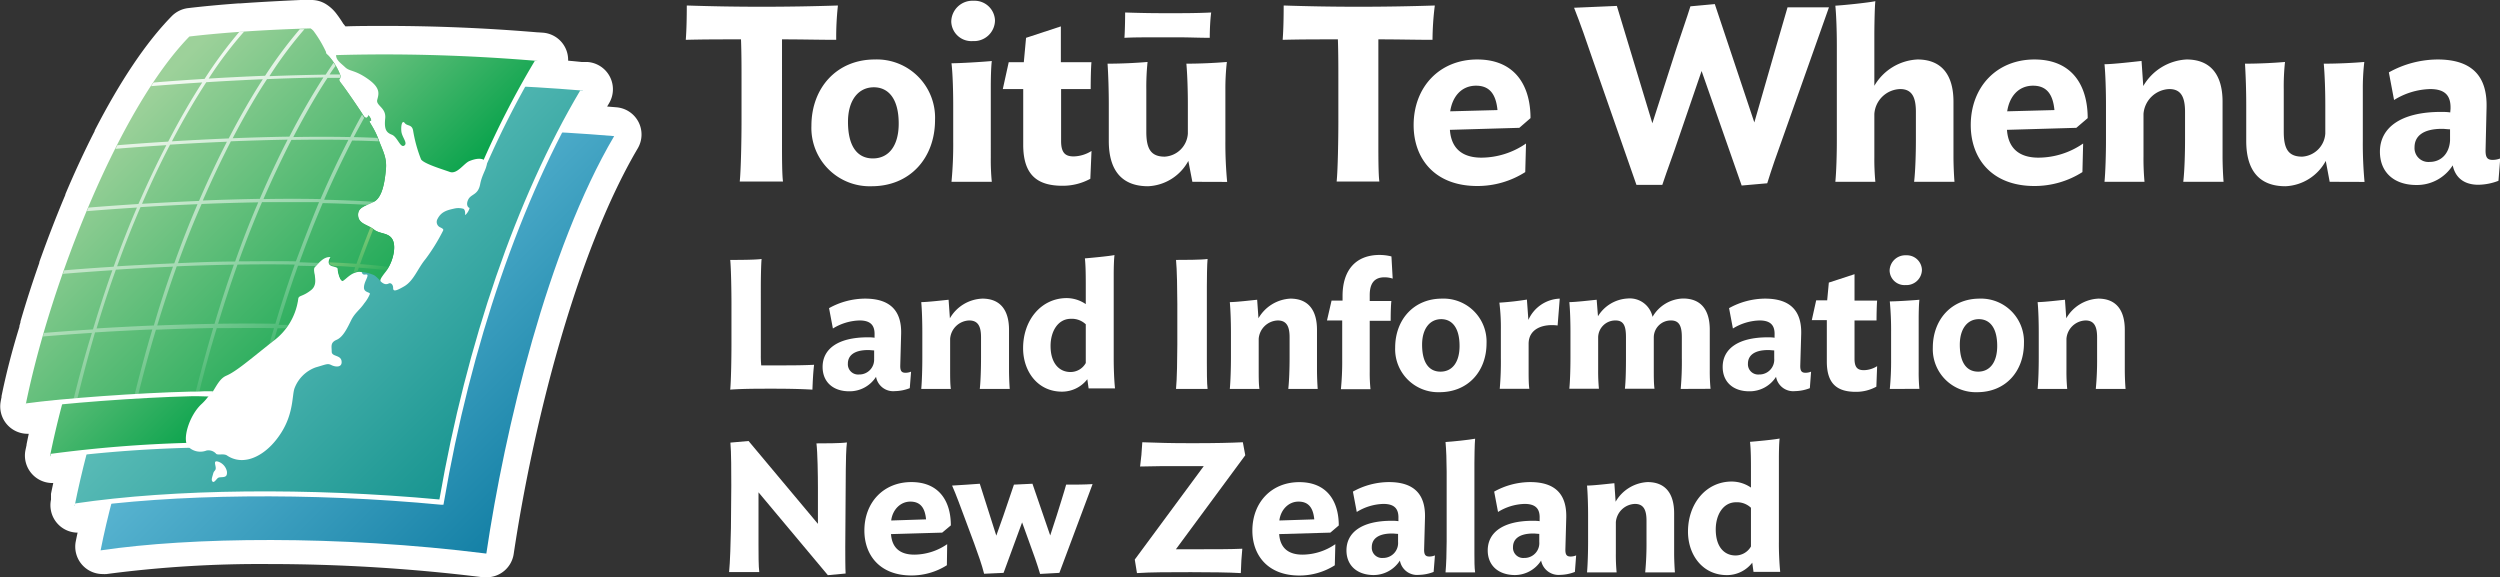 <svg xmlns="http://www.w3.org/2000/svg" xmlns:xlink="http://www.w3.org/1999/xlink" viewBox="0 0 422.44 97.55"><rect x="0" y="0" width="422.44" height="97.55" fill="#333333" stroke="none"/><defs><style>.cls-1{fill:#fff;}.cls-2{fill:url(#linear-gradient);}.cls-3{fill:url(#linear-gradient-2);}.cls-4{fill:url(#linear-gradient-3);}.cls-5{fill:url(#linear-gradient-4);}.cls-6{fill:url(#linear-gradient-5);}.cls-7{opacity:0.4;fill:url(#linear-gradient-6);}</style><linearGradient id="linear-gradient" x1="38.52" y1="36.12" x2="99.9" y2="97.51" gradientUnits="userSpaceOnUse"><stop offset="0" stop-color="#73c8e1"/><stop offset="1" stop-color="#007199"/></linearGradient><linearGradient id="linear-gradient-2" x1="33.8" y1="28.65" x2="94.53" y2="89.38" gradientUnits="userSpaceOnUse"><stop offset="0" stop-color="#75cbc7"/><stop offset="1" stop-color="#008782"/></linearGradient><linearGradient id="linear-gradient-3" x1="28.76" y1="22.84" x2="87.03" y2="81.1" gradientUnits="userSpaceOnUse"><stop offset="0" stop-color="#9dd19a"/><stop offset="0.5" stop-color="#06a24a"/></linearGradient><linearGradient id="linear-gradient-4" x1="16.41" y1="24.51" x2="60.41" y2="68.52" gradientUnits="userSpaceOnUse"><stop offset="0" stop-color="#9dd19a"/><stop offset="1" stop-color="#06a24a"/></linearGradient><linearGradient id="linear-gradient-5" x1="21.89" y1="15.43" x2="45.88" y2="59.6" gradientUnits="userSpaceOnUse"><stop offset="0" stop-color="#fff" stop-opacity="0.9"/><stop offset="1" stop-color="#fff" stop-opacity="0.1"/></linearGradient><linearGradient id="linear-gradient-6" x1="58.76" y1="40.49" x2="62.4" y2="47.21" gradientUnits="userSpaceOnUse"><stop offset="0" stop-color="#fff799" stop-opacity="0.9"/><stop offset="1" stop-color="#fff8a3" stop-opacity="0.1"/></linearGradient></defs><g id="Layer_2" data-name="Layer 2"><g id="Toitu_Logos" data-name="Toitu Logos"><g id="Badge_Toitu" data-name="Badge Toitu"><g id="_Group_" data-name="&lt;Group&gt;"><path class="cls-1" d="M141.3,6.73c-3,0-5.67-.08-9.16-.08,0,.92,0,2,0,2.68V24.67c0,1.59,0,4.87.17,6H125c.21-2,.3-7.4.3-10.13V13.2c0-1.64,0-4.33-.09-6.55-3.49,0-6.34,0-9.33.08.13-1.68.17-3.87.17-5.8,4,.13,7.9.21,12.65.21s8.86-.08,12.89-.21A48.58,48.58,0,0,0,141.3,6.73Z"/><path class="cls-1" d="M147.28,31.47a9.85,9.85,0,0,1-10.17-10.21c0-6.42,4.29-11.21,10.71-11.21A9.84,9.84,0,0,1,158,20.26C158,26.68,153.79,31.47,147.28,31.47Zm.38-16.72c-2.65,0-4.37,2.23-4.37,5.84,0,4.33,1.72,6.18,4.2,6.18,2.73,0,4.37-2.19,4.37-5.88C151.86,16.52,150,14.75,147.66,14.75Z"/><path class="cls-1" d="M164.39,6.94a3.4,3.4,0,0,1-3.65-3.28A3.58,3.58,0,0,1,164.52.13a3.45,3.45,0,0,1,3.61,3.32A3.54,3.54,0,0,1,164.39,6.94Zm-3.61,23.78a66.31,66.31,0,0,0,.29-6.89v-6c0-2.44-.08-5.34-.29-7.14,1.51,0,5.55-.25,6.81-.38-.13,1.09-.17,3-.17,4.49V26.64a38.11,38.11,0,0,0,.17,4.08Z"/><path class="cls-1" d="M184.24,30.21a9.72,9.72,0,0,1-4.71,1.18c-4.24,0-6.63-1.81-6.63-6.93V15.05h-3.45l1-4.54H173l.38-4.12,5.88-1.93v6.05h5.17c-.09.92-.13,3-.13,4.54h-5v8.78c0,2.1.8,2.6,2.14,2.6a5.89,5.89,0,0,0,3-.92Z"/><path class="cls-1" d="M201.48,30.72l-.68-3.53a8.14,8.14,0,0,1-6.8,4.28c-4.41,0-6.64-2.64-6.64-7.64V17.69c0-2.39-.08-5-.21-6.93,2.35,0,4.79-.12,6.76-.29a40.88,40.88,0,0,0-.21,4.66v7.14c0,2.86.76,4.2,3.11,4.2a4.16,4.16,0,0,0,3.91-3.9V17.69c0-2.39-.08-5-.25-6.93,2.35,0,4.87-.12,6.84-.29a40.19,40.19,0,0,0-.25,4.66v8.61a69.51,69.51,0,0,0,.3,7Zm2.94-24.33c-1.85,0-3.36-.08-5-.08H195c-2,0-3.44,0-5,.08.08-1,.12-3,.12-4.28,2.4.08,4.12.12,7.35.12,2.23,0,4.83,0,7.19-.12C204.5,3.33,204.42,5,204.42,6.39Z"/><path class="cls-1" d="M242.06,6.73c-3,0-5.67-.08-9.15-.08,0,.92,0,2,0,2.68V24.67c0,1.59,0,4.87.17,6h-7.22c.21-2,.29-7.4.29-10.13V13.2c0-1.64,0-4.33-.08-6.55-3.49,0-6.35,0-9.33.08.13-1.68.17-3.87.17-5.8,4,.13,7.9.21,12.64.21s8.87-.08,12.9-.21A48.46,48.46,0,0,0,242.06,6.73Z"/><path class="cls-1" d="M256.73,21.6,245,21.94c.21,3.06,2,4.7,5.34,4.7a13.37,13.37,0,0,0,7.52-2.39l-.13,4.83a15,15,0,0,1-8.11,2.35c-7.22,0-10.75-4.66-10.75-10.29,0-6.43,4.37-11.09,10.75-11.09s9,4.41,9,9.91Zm-3.69-3c-.26-2.65-1.31-4.12-3.62-4.12-2.48,0-4,1.85-4.37,4.33Z"/><path class="cls-1" d="M301.44,22.73c-1.3,3.58-2.06,5.8-2.82,8.24l-4.32.38L287.53,12l-4,11.68c-.79,2.39-1.72,4.79-2.64,7.56h-4.37L269.05,9.84c-.88-2.61-2.06-6-3.07-8.53L273.21,1l6,19.83L283.33,8c.55-1.68,1.81-5.29,2.31-6.93l4.12-.38,6.68,20,3.61-12.56,2-6.89h7Z"/><path class="cls-1" d="M323.44,30.72c.21-1.81.3-4.71.3-7.15V18.91c0-2.43-.63-3.86-2.65-3.86a4.51,4.51,0,0,0-4.37,4.2v7.27a40.51,40.51,0,0,0,.17,4.2h-6.76c.17-1.81.25-4.54.25-7v-16c0-2.43-.08-4.95-.25-6.76,1.47-.08,5.5-.5,6.76-.76-.13,1.1-.17,4.84-.17,5.59V14.5A8.92,8.92,0,0,1,324,10.05c4.16,0,6.09,2.69,6.09,7.14v9.2c0,1.47.08,3.23.17,4.33Z"/><path class="cls-1" d="M350.85,21.6l-11.72.34c.21,3.06,2,4.7,5.33,4.7A13.34,13.34,0,0,0,352,24.25l-.12,4.83a15.06,15.06,0,0,1-8.11,2.35c-7.23,0-10.76-4.66-10.76-10.29,0-6.43,4.37-11.09,10.76-11.09s9,4.41,9,9.91Zm-3.7-3c-.25-2.65-1.3-4.12-3.61-4.12-2.48,0-4,1.85-4.37,4.33Z"/><path class="cls-1" d="M368.92,30.72c.21-1.81.3-4.71.3-7.15V18.91c0-2.43-.63-3.86-2.65-3.86a4.54,4.54,0,0,0-4.37,4.2v7.14a43.2,43.2,0,0,0,.17,4.33h-6.76c.17-1.81.25-4.71.25-7.15V17.78c0-2.44-.08-5.13-.25-6.93,1.47,0,5-.42,6.26-.55l.29,4.24a9,9,0,0,1,7.31-4.49c4.16,0,6.09,2.69,6.09,7.14v9.2c0,1.47.08,3.23.17,4.33Z"/><path class="cls-1" d="M393.66,30.72,393,27.19a8.14,8.14,0,0,1-6.81,4.28c-4.41,0-6.63-2.64-6.63-7.64V17.69c0-2.39-.09-5-.21-6.93,2.35,0,4.79-.12,6.76-.29a38.7,38.7,0,0,0-.21,4.66v7.14c0,2.86.76,4.2,3.11,4.2a4.17,4.17,0,0,0,3.91-3.9V17.69c0-2.39-.09-5-.26-6.93,2.36,0,4.88-.12,6.85-.29a38.09,38.09,0,0,0-.25,4.66v8.61a69.73,69.73,0,0,0,.29,7Z"/><path class="cls-1" d="M402.15,25.63c0-4,3.44-6.72,10.33-6.72.46,0,1,0,1.55.09l.05-.59c.08-2.23-.89-3.36-3.45-3.36a12.09,12.09,0,0,0-6.09,1.85l-.88-4.67a17.1,17.1,0,0,1,8.23-2.18c5.8,0,8.4,2.81,8.28,8.06L420,25.46c0,1.18.33,1.56,1.21,1.56a3.53,3.53,0,0,0,1.27-.25l-.3,3.78a9.75,9.75,0,0,1-3.4.67c-2.1,0-3.82-.92-4.33-3.28a7.14,7.14,0,0,1-6.13,3.32C404.54,31.26,402.15,29.12,402.15,25.63ZM414,23.74l0-1.89c-.46,0-.88-.08-1.34-.08-3.36,0-4.66,1.34-4.66,3.11a2.34,2.34,0,0,0,2.56,2.48C412.44,27.36,413.87,26,414,23.74Z"/><path class="cls-1" d="M137.28,65.84c-2-.12-4.37-.16-6.79-.16s-5,0-7.1.16c.15-1.49.21-5.61.21-7.63V51.39c0-2-.06-6-.21-7.47,1.21,0,4.28,0,5.3-.16-.09.9-.13,3.38-.13,4.59V60a15.58,15.58,0,0,0,.07,1.74c.8,0,1.67,0,2.51,0,2.39,0,4.43,0,6.42-.1C137.4,63,137.34,64.32,137.28,65.84Z"/><path class="cls-1" d="M139,62c0-3,2.54-5,7.63-5,.34,0,.74,0,1.15.07l0-.44c.06-1.64-.65-2.48-2.54-2.48a9,9,0,0,0-4.5,1.36l-.65-3.44a12.61,12.61,0,0,1,6.08-1.61c4.27,0,6.2,2.08,6.1,5.95l-.15,5.43c0,.87.25,1.15.9,1.15a2.49,2.49,0,0,0,.93-.19l-.22,2.79a7.24,7.24,0,0,1-2.51.5,2.94,2.94,0,0,1-3.19-2.42,5.29,5.29,0,0,1-4.53,2.45C140.76,66.12,139,64.54,139,62Zm8.71-1.39,0-1.4c-.35,0-.65-.06-1-.06-2.48,0-3.44,1-3.44,2.3a1.73,1.73,0,0,0,1.89,1.83A2.5,2.5,0,0,0,147.7,60.57Z"/><path class="cls-1" d="M165.56,65.72c.15-1.34.21-3.48.21-5.28V57c0-1.79-.46-2.85-2-2.85a3.35,3.35,0,0,0-3.22,3.1v5.27c0,1.09,0,2.39.12,3.2h-5c.12-1.34.18-3.48.18-5.28V56.17c0-1.8-.06-3.79-.18-5.12,1.08,0,3.69-.31,4.62-.4l.22,3.13A6.62,6.62,0,0,1,166,50.46c3.07,0,4.5,2,4.5,5.27v6.79c0,1.09.06,2.39.12,3.2Z"/><path class="cls-1" d="M183.47,51.39l0-2.73c0-1.8,0-3.62-.15-5,1.11-.09,4.06-.37,5-.56-.1.81-.13,2.33-.13,3.38v14c0,1.8.07,3.72.22,5.15h-4.46l-.22-1.55a5.4,5.4,0,0,1-4.28,2.1c-4.12,0-6.57-3.44-6.57-7.34,0-4.81,3.1-8.47,7.38-8.47A5.76,5.76,0,0,1,183.47,51.39Zm-5.95,7.07c0,2.95,1.49,4.4,3.35,4.4a2.94,2.94,0,0,0,2.6-1.52V54.8a3.41,3.41,0,0,0-2.51-.93C178.76,53.87,177.52,56,177.52,58.46Z"/><path class="cls-1" d="M198.72,65.72c.16-1.49.22-5.46.22-7.48V51.39c0-2-.06-6-.22-7.47,1.21,0,4.31,0,5.33-.16-.09.9-.12,3.38-.12,4.59v12.9c0,1.18,0,3.6.12,4.47Z"/><path class="cls-1" d="M217.69,65.72c.15-1.34.22-3.48.22-5.28V57c0-1.79-.47-2.85-2-2.85a3.35,3.35,0,0,0-3.22,3.1v5.27c0,1.09,0,2.39.12,3.2h-5c.12-1.34.19-3.48.19-5.28V56.17c0-1.8-.07-3.79-.19-5.12,1.09,0,3.69-.31,4.62-.4l.22,3.13a6.62,6.62,0,0,1,5.39-3.32c3.07,0,4.5,2,4.5,5.27v6.79c0,1.09.06,2.39.12,3.2Z"/><path class="cls-1" d="M235.33,47.08a4.28,4.28,0,0,0-1.4-.22c-1.67,0-2.48,1-2.48,3v1h3.66c-.09.68-.12,2.23-.12,3.35h-3.54v8.56a26.69,26.69,0,0,0,.13,3h-5a47.37,47.37,0,0,0,.22-5.06V54.15h-2.57L225,50.8h1.86V50c0-4.28,2.17-6.92,6.26-6.92a8.37,8.37,0,0,1,2,.25Z"/><path class="cls-1" d="M243.25,66.27a7.27,7.27,0,0,1-7.5-7.53c0-4.74,3.16-8.28,7.9-8.28A7.27,7.27,0,0,1,251.19,58C251.19,62.74,248.06,66.27,243.25,66.27Zm.28-12.34c-1.95,0-3.23,1.65-3.23,4.31,0,3.2,1.28,4.56,3.11,4.56,2,0,3.22-1.61,3.22-4.34C246.63,55.24,245.26,53.93,243.53,53.93Z"/><path class="cls-1" d="M263.2,55c-2.39-.31-4.9.49-4.9,3.1v4.4c0,1.09,0,2.39.12,3.2h-5a52.55,52.55,0,0,0,.19-5.28V55.83a33.91,33.91,0,0,0-.25-4.69,45.9,45.9,0,0,0,4.65-.52l.25,3.44a6.05,6.05,0,0,1,5.3-3.6Z"/><path class="cls-1" d="M284,65.72a52.55,52.55,0,0,0,.19-5.28V57c0-1.79-.37-2.85-1.83-2.85A2.87,2.87,0,0,0,279.45,57v5.49c0,1.09,0,2.39.12,3.2h-5c.15-1.34.18-3.48.18-5.28V57c0-1.79-.31-2.85-1.76-2.85A2.9,2.9,0,0,0,270.05,57v5.49a30.62,30.62,0,0,0,.13,3.2h-5c.13-1.34.19-3.48.19-5.28V56.17c0-1.8-.06-3.79-.19-5.12,1.09,0,3.69-.31,4.62-.4l.22,2.79a6.26,6.26,0,0,1,5-3,3.93,3.93,0,0,1,4.22,3.1,6.16,6.16,0,0,1,5.15-3.1c3.1,0,4.52,2,4.52,5.27v6.79a30.62,30.62,0,0,0,.13,3.2Z"/><path class="cls-1" d="M291.09,62c0-3,2.54-5,7.62-5,.35,0,.75,0,1.15.07l0-.44c.07-1.64-.65-2.48-2.54-2.48a9,9,0,0,0-4.5,1.36l-.65-3.44a12.67,12.67,0,0,1,6.08-1.61c4.28,0,6.2,2.08,6.11,5.95l-.16,5.43c0,.87.25,1.15.9,1.15a2.49,2.49,0,0,0,.93-.19l-.21,2.79a7.24,7.24,0,0,1-2.51.5,2.94,2.94,0,0,1-3.2-2.42,5.27,5.27,0,0,1-4.53,2.45C292.85,66.12,291.09,64.54,291.09,62Zm8.71-1.39,0-1.4c-.34,0-.65-.06-1-.06-2.48,0-3.44,1-3.44,2.3a1.73,1.73,0,0,0,1.89,1.83A2.51,2.51,0,0,0,299.8,60.57Z"/><path class="cls-1" d="M317.06,65.34a7.13,7.13,0,0,1-3.47.87c-3.13,0-4.9-1.33-4.9-5.11v-7h-2.54l.74-3.35h1.86l.28-3,4.34-1.42V50.8h3.82c-.06.68-.1,2.23-.1,3.35h-3.72v6.48c0,1.55.59,1.92,1.59,1.92a4.33,4.33,0,0,0,2.23-.68Z"/><path class="cls-1" d="M322,48.17a2.52,2.52,0,0,1-2.7-2.42,2.65,2.65,0,0,1,2.79-2.61,2.55,2.55,0,0,1,2.67,2.45A2.62,2.62,0,0,1,322,48.17Zm-2.67,17.55a47.59,47.59,0,0,0,.22-5.09V56.2a51.48,51.48,0,0,0-.22-5.27c1.12,0,4.09-.19,5-.28-.09.8-.12,2.23-.12,3.31v8.75a29.93,29.93,0,0,0,.12,3Z"/><path class="cls-1" d="M334.1,66.27a7.27,7.27,0,0,1-7.5-7.53c0-4.74,3.16-8.28,7.91-8.28A7.26,7.26,0,0,1,342,58C342,62.74,338.91,66.27,334.1,66.27Zm.28-12.34c-1.95,0-3.22,1.65-3.22,4.31,0,3.2,1.27,4.56,3.1,4.56,2,0,3.22-1.61,3.22-4.34C337.48,55.24,336.12,53.93,334.38,53.93Z"/><path class="cls-1" d="M354.14,65.72a51.82,51.82,0,0,0,.22-5.28V57c0-1.79-.47-2.85-1.95-2.85a3.35,3.35,0,0,0-3.23,3.1v5.27a30.62,30.62,0,0,0,.13,3.2h-5c.13-1.34.19-3.48.19-5.28V56.17c0-1.8-.06-3.79-.19-5.12,1.09,0,3.69-.31,4.62-.4l.22,3.13a6.62,6.62,0,0,1,5.4-3.32c3.07,0,4.49,2,4.49,5.27v6.79c0,1.09.06,2.39.13,3.2Z"/><path class="cls-1" d="M123.51,89.24l.06-7.19c0-2,0-5.77-.15-7.26l3.07-.27,11.72,14V82.39c0-2-.06-6-.25-7.47,1.21,0,4.09,0,5.15-.16-.13.9-.19,3.38-.19,4.59l-.09,13c0,1.21,0,3.69.06,4.56l-3,.28-11.72-14v9c0,1.21,0,3.6.13,4.47H123.2C123.36,95.23,123.48,91.26,123.51,89.24Z"/><path class="cls-1" d="M159.21,90l-8.65.25c.16,2.26,1.46,3.47,3.94,3.47a9.88,9.88,0,0,0,5.55-1.77L160,95.51a11.15,11.15,0,0,1-6,1.73c-5.33,0-7.94-3.44-7.94-7.59,0-4.75,3.23-8.19,7.94-8.19s6.67,3.26,6.67,7.32Zm-2.73-2.24c-.18-2-1-3-2.66-3s-3,1.36-3.23,3.19Z"/><path class="cls-1" d="M164.6,91.79l-1.49-4c-.68-1.83-1.61-4.38-2.23-5.74.49,0,4.15-.28,4.68-.31l2.79,8.77,1.21-3.41,1.77-5.21,3.13-.15,3,8.74,1.11-3.41c.19-.62,1.37-4.34,1.58-5.18,1.74,0,3,0,4.47-.09l-5.61,15-3.26.18c-.46-1.58-1.15-3.53-1.92-5.61l-1.12-3.1-3.13,8.53-3.29.15C165.93,95.48,165.28,93.65,164.6,91.79Z"/><path class="cls-1" d="M210.42,76.93,198.7,92.81h3.72c2.67,0,5.73,0,7.5-.09-.12,1.24-.22,2.63-.25,4.12-1.86-.12-5.42-.16-8.43-.16-3.57,0-6.82,0-9.12.16l-.37-2.29,11.66-15.79H200c-2.76,0-5.21,0-7.35.07.16-1.15.31-2.76.37-4.1,3.07.1,4.41.16,8.5.16,3.91,0,6.36-.06,8.49-.16Z"/><path class="cls-1" d="M224.8,90l-8.65.25c.16,2.26,1.46,3.47,3.94,3.47a9.85,9.85,0,0,0,5.55-1.77l-.09,3.57a11.15,11.15,0,0,1-6,1.73c-5.33,0-7.93-3.44-7.93-7.59,0-4.75,3.22-8.19,7.93-8.19s6.67,3.26,6.67,7.32Zm-2.72-2.24c-.19-2-1-3-2.67-3s-3,1.36-3.23,3.19Z"/><path class="cls-1" d="M227.52,93c0-3,2.54-5,7.63-5,.34,0,.74,0,1.15.07l0-.44c.06-1.64-.65-2.48-2.54-2.48a9,9,0,0,0-4.5,1.36l-.65-3.44a12.61,12.61,0,0,1,6.08-1.61c4.27,0,6.2,2.08,6.1,6l-.15,5.43c0,.87.25,1.15.9,1.15a2.49,2.49,0,0,0,.93-.19l-.22,2.79a7.24,7.24,0,0,1-2.51.5,2.94,2.94,0,0,1-3.19-2.42,5.29,5.29,0,0,1-4.53,2.45C229.29,97.12,227.52,95.54,227.52,93Zm8.72-1.39,0-1.4c-.35,0-.66-.06-1-.06-2.48,0-3.44,1-3.44,2.3a1.73,1.73,0,0,0,1.89,1.83A2.52,2.52,0,0,0,236.24,91.57Z"/><path class="cls-1" d="M244.26,96.72c.12-1.34.19-3.35.19-5.18V79.69c0-1.79-.07-3.65-.19-5,1.08-.06,4.06-.37,5-.56-.09.81-.12,3.57-.12,4.13V93.62c0,1.08,0,2.29.12,3.1Z"/><path class="cls-1" d="M251.39,93c0-3,2.54-5,7.63-5,.34,0,.74,0,1.14.07l0-.44c.07-1.64-.65-2.48-2.54-2.48a8.94,8.94,0,0,0-4.49,1.36l-.65-3.44a12.6,12.6,0,0,1,6.07-1.61c4.28,0,6.2,2.08,6.11,6l-.15,5.43c0,.87.24,1.15.89,1.15a2.49,2.49,0,0,0,.93-.19l-.21,2.79a7.24,7.24,0,0,1-2.51.5,3,3,0,0,1-3.2-2.42,5.27,5.27,0,0,1-4.52,2.45C253.16,97.12,251.39,95.54,251.39,93Zm8.71-1.39,0-1.4c-.34,0-.65-.06-1-.06-2.48,0-3.44,1-3.44,2.3a1.73,1.73,0,0,0,1.89,1.83A2.5,2.5,0,0,0,260.1,91.57Z"/><path class="cls-1" d="M278,96.72a51.82,51.82,0,0,0,.22-5.28V88c0-1.79-.46-2.85-1.95-2.85a3.35,3.35,0,0,0-3.23,3.1v5.27a30.62,30.62,0,0,0,.13,3.2h-5c.12-1.34.18-3.48.18-5.28V87.17c0-1.8-.06-3.79-.18-5.12,1.08,0,3.69-.31,4.62-.4l.21,3.13a6.62,6.62,0,0,1,5.4-3.32c3.07,0,4.49,2,4.49,5.27v6.79c0,1.09.07,2.39.13,3.2Z"/><path class="cls-1" d="M295.87,82.39l0-2.73c0-1.8,0-3.62-.16-5,1.12-.09,4.07-.37,5-.56-.09.81-.12,2.33-.12,3.38v14a50.32,50.32,0,0,0,.22,5.15H296.3l-.21-1.55a5.4,5.4,0,0,1-4.28,2.1c-4.13,0-6.58-3.44-6.58-7.34,0-4.81,3.11-8.47,7.38-8.47A5.77,5.77,0,0,1,295.87,82.39Zm-5.95,7.07c0,3,1.48,4.4,3.34,4.4a3,3,0,0,0,2.61-1.52V85.8a3.42,3.42,0,0,0-2.51-.93C291.16,84.87,289.92,87,289.92,89.46Z"/></g><path class="cls-1" d="M107.89,20.61a4.62,4.62,0,0,0-3.72-2.48L102.59,18c.1-.17.21-.34.31-.52a4.62,4.62,0,0,0-3.57-7l-.27,0-.14,0h-.19l-.24,0-.17,0L96,10.25a4.61,4.61,0,0,0-4.29-4.73l-.87-.06h-.09c-8.57-.72-17.2-1.08-25.66-1.08-1.92,0-4.82,0-6.71.08L58,4a20.3,20.3,0,0,0-1.26-1.82A6.63,6.63,0,0,0,55,.65,4.65,4.65,0,0,0,52.68,0h-.12l-1,0h0l-.79,0h0C47.34.16,44,.33,40.65.57h-.32c-3.15.23-6,.5-8.54.8A4.68,4.68,0,0,0,29,2.75c-4.3,4.4-8.67,10.9-13,19.31l0,.08c-.09.19-.19.38-.29.57-1.6,3.17-3.17,6.57-4.67,10.12a1,1,0,0,0,0,.1l-.26.61c-1.36,3.26-2.66,6.63-3.87,10l-.06.15-.13.38-.08.23s0,.08,0,.12c-1.17,3.33-2.24,6.65-3.18,9.89,0,0,0,.09,0,.14l-.12.42-.06.19s0,.11,0,.17C2,59.37,1,63.3.26,66.94v0l0,.12v.05l-.06.27-.08.44a4.62,4.62,0,0,0,4.54,5.48h.2c-.13.6-.25,1.19-.37,1.78l0,.11-.18.84a4.64,4.64,0,0,0,4.52,5.59H9c-.13.61-.26,1.22-.38,1.81a1.42,1.42,0,0,0,0,.2l0,.2v0l0,.16a1.36,1.36,0,0,0,0,.17l0,.26A4.63,4.63,0,0,0,12.93,90h.18c-.11.5-.21,1-.31,1.49A4.63,4.63,0,0,0,17.33,97,5.19,5.19,0,0,0,18,97a198.58,198.58,0,0,1,27.53-1.69,295,295,0,0,1,36.12,2.24,3.86,3.86,0,0,0,.58,0,4.63,4.63,0,0,0,4.57-3.93C90,72.23,97.21,43,107.76,25.08A4.62,4.62,0,0,0,107.89,20.61Z"/><path class="cls-2" d="M103.78,23c-21.14-1.78-41-1.34-55.28.39C35.3,36.9,21.49,70.21,17,93c15.13-2.24,40.09-2.61,65.18.54C85.29,72.51,92.54,42.07,103.78,23Z"/><path class="cls-3" d="M98.5,15.31c-21.13-1.77-40.95-1.33-55.27.4C30,29.21,17.15,62.76,12.61,85.5c15.13-2.24,37.73-2.92,62-.66C78.67,61.08,86.57,35.38,98.5,15.31Z"/><path class="cls-1" d="M12.54,85.91l.16-.84c16.67-2.47,39.56-2.7,61.55-.67,4.6-26.49,13-50.91,23.8-69.12l.85.07C88.07,33.56,79.54,58.38,75,84.92l-.07.37-.36,0C52.5,83.19,29.24,83.44,12.54,85.91Z"/><path class="cls-4" d="M68,45.75l2.18-5.9L80.47,28.08A3,3,0,0,1,81.73,28a151.45,151.45,0,0,1,9.11-17.7C70.56,8.58,51.51,9,37.78,10.66c-12.58,12.86-25,44.8-29.34,66.46A199.48,199.48,0,0,1,32,75.26c-.51-.22-.09-2.11-.08-2.16.6-2.29,2.14-4.08,4.35-6s1.21-3.1,2.92-3.79a54.76,54.76,0,0,0,10.39-6c4.08-3,5.52-13.42,5.64-12.71s1.56.46,1.57,1.06.43,1.82.7,1.85,1.5-3.08,4.27-3.15a7.94,7.94,0,0,1,4.78,1.86c.17,0,1.22-.14,1.22-.14Z"/><path class="cls-1" d="M81.54,29.28l-.71-.39.54-1.06a150.88,150.88,0,0,1,9-17.55l.87.06a156.85,156.85,0,0,0-9.19,17.85Z"/><path class="cls-1" d="M55.16,8.85c-.25.14.13.27.7,1a10.29,10.29,0,0,1,1.72,3.07c0,.56-.67.28.1,1.21s3.33,4.73,3.71,5.38.79.48.79.11.45.27.53.66c.06.23-.27.1-.27.25s.82,1.19,1.5,3c.75,2,1.46,3.12,1.27,5.08s-.55,4.76-2.06,5.51-2.74.94-2.64,2.34S62.12,38,63.17,38.8s2.65.45,3.23,1.84-.18,3.92-1.12,5-1.32,1.59-.85,2,.86.46,1.24.27.76.18.76.74.29.66,1.89-.28,2.26-3,3.58-4.59a31.46,31.46,0,0,0,2.91-4.69c.18-.31.12-.4-.37-.65A1,1,0,0,1,73.93,37c.63-1.26,1.68-1.5,2.84-1.76a3.06,3.06,0,0,1,1.56.05c.46.37.14,1.22.35,1a2.65,2.65,0,0,0,.63-1c.06-.15,0-.18-.1-.22s-.48-.44-.14-1.24c.46-1.12,1.7-.76,2.07-2.72s1.5-3.08.93-3.82-1.8-.46-2.74-.08S77.25,29.5,76,29.05s-4.37-1.38-4.85-2.12a23.45,23.45,0,0,1-1.34-4.84c-.19-1.12-1-.74-1.42-1.3s-.67.38-.57,1.4,1.15,2,.48,2.42-1.14-1.48-2.09-1.85S64.9,21.84,65.09,20s-1.62-2.13-1.34-3.16.56-2-1.63-3.53-3-1.2-3.79-1.94S56.9,10.23,56.8,9.48s.57-1-.57-.74C55.61,8.86,55.41,8.7,55.16,8.85Z"/><path class="cls-1" d="M61.56,51.24a6.2,6.2,0,0,0,.94-1.56c.08-.34-1-.22-1-1.08s.6-1.6.6-2.05c0-.24-.28-.17-.47-.15a.41.41,0,0,1-.44-.25c-.12-.37-.57-.49-1.44-.15s-1.7,1.39-2,1.35-.69-1.29-.69-1.93-1.58-.35-1.52-1.11a1.29,1.29,0,0,1,.26-.77c0-.07.15-.17,0-.22-1.21-.18-2.11,1.12-2.68,1.68s.84,2.7-.63,3.87-2.07.86-2.18,1.46a10.58,10.58,0,0,1-4.29,7.21c-4,3.14-6.19,5.08-7.86,5.8s-2,3-4.1,4.93-3.35,6.09-2.24,7.23a2.9,2.9,0,0,0,3.07.63,1.73,1.73,0,0,1,1.59.5c.23.38,1.36-.08,1.93.37a4.44,4.44,0,0,0,3.11.69c1.4-.16,3.89-1.25,6-4.57s1.82-6.3,2.24-7.49a6,6,0,0,1,3.58-3.55c1.77-.5,2-.72,2.65-.39s1.85.48,1.73-.64-1.67-.74-1.67-1.63-.27-1.53.83-2,1.81-2,2.45-3.29S60.77,52.4,61.56,51.24Z"/><path class="cls-5" d="M66.4,40.64a1.81,1.81,0,0,0-.4-.58,2.24,2.24,0,0,0-.43-.31c-.72-.38-1.69-.39-2.4-1-1.05-.84-2.56-.92-2.66-2.32s1.13-1.59,2.64-2.34,1.88-3.55,2.06-5.51-.52-3.07-1.27-5.08c-.68-1.82-1.5-2.72-1.5-3s.33,0,.27-.25c-.08-.39-.53-.9-.53-.66s-.41.54-.79-.11-3-4.46-3.71-5.38-.1-.65-.1-1.21a10.29,10.29,0,0,0-1.72-3.07,7,7,0,0,0-.65-.72h0c-.12,0-.09,0,0,0-.12-.12-.16-.19-.09-.25A20,20,0,0,0,53,5.26a2.08,2.08,0,0,0-.53-.46C45.27,5,37.66,5.49,32,6.17,20.14,18.33,8.55,47.71,4.36,68.31c6.09-.88,19.07-1.83,27.94-2l1.1,0,1.21-.06,1.3,0c.78-1.24,1.29-2.32,2.34-2.77,1.67-.72,3.9-2.66,7.86-5.8a10.58,10.58,0,0,0,4.29-7.21c.11-.6.72-.3,2.18-1.46s.07-3.32.63-3.87,1.47-1.86,2.68-1.68c.15,0,0,.15,0,.22a1.29,1.29,0,0,0-.26.77c-.06.76,1.52.48,1.52,1.11s.42,1.9.69,1.93,1.09-1,2-1.35l.33-.11h0a1.71,1.71,0,0,1,.47-.09h0a6.45,6.45,0,0,1,2.61.58,5,5,0,0,1,1,.95c0-.34.35-.81,1-1.65C66.22,44.56,67,42,66.4,40.64Z"/><path class="cls-1" d="M31.58,74.84a220.17,220.17,0,0,0-23,1.85l-.18.84a222.25,222.25,0,0,1,23.72-1.87s-.11-.1-.16-.16A1.33,1.33,0,0,1,31.58,74.84Z"/><path class="cls-1" d="M35.91,66.11l-1.3,0-1.21.06-1.1,0c-8.87.21-21.85,1.16-27.94,2l0,.16,0,.27-.09.44c6-.88,19.21-1.88,28.12-2.09l1.13,0L35.32,67c.14-.18.26-.36.38-.54h0l.3-.32Z"/><path class="cls-1" d="M36.85,78c-.8-.22-.45.46-.4,1s-.29.5-.42,1-.34,1-.19,1.27.32.23.69-.2.4-.4,1-.44.87-.18.82-.92A2.22,2.22,0,0,0,36.85,78Z"/><path class="cls-6" d="M12.44,67.42l.62,0q1.44-5.93,3-11.25c2.79-.17,6.08-.35,9.68-.5q-1.56,5.24-3,11.05l.61,0q1.43-5.82,3-11c3.06-.13,6.33-.23,9.68-.29q-1.55,5.18-3,10.93h.28l.32,0q1.41-5.73,3-10.91c3.19,0,6.45-.06,9.67,0-.26.87-.52,1.77-.77,2.67.17-.14.34-.28.53-.42l.26-.23c.19-.67.39-1.35.58-2l1.35,0q.23-.28.42-.57l-1.59,0q1.59-5.28,3.28-10l3,.07c.15-.16.32-.36.52-.56-1.09,0-2.18-.07-3.28-.09,1.29-3.58,2.61-6.9,3.93-10,2.65.06,5.27.16,7.8.31.26-.12.52-.23.8-.37a1.2,1.2,0,0,0,.24-.15c-2.77-.18-5.66-.3-8.6-.36,1.6-3.7,3.2-7,4.73-10,1.52,0,3,.07,4.51.13l-.09-.23-.15-.35c-1.31-.06-2.63-.1-4-.13.61-1.15,1.2-2.24,1.78-3.28a1.27,1.27,0,0,1-.21-.27l-.16-.25c-.67,1.19-1.36,2.45-2,3.79-3.2-.06-6.44-.06-9.62,0,2.08-4,4-7.29,5.78-10l2.22,0a.51.51,0,0,0,0-.13,1.51,1.51,0,0,0-.13-.45l-1.73,0q.49-.77,1-1.44c-.11-.19-.23-.36-.34-.53-.42.62-.86,1.27-1.32,2-3.28.05-6.49.14-9.51.26a67.81,67.81,0,0,1,5.92-7.94l-.79,0A73.67,73.67,0,0,0,44.8,12.8c-3.51.14-6.75.31-9.54.48a64.6,64.6,0,0,1,6-7.95l-.83.06a74.69,74.69,0,0,0-5.86,7.94c-4.3.26-7.41.51-8.63.62-.14.2-.28.4-.41.61.59-.05,3.84-.32,8.65-.63-1.73,2.69-3.69,6-5.76,10-4.32.26-7.43.52-8.59.61l-.31.61c.7-.06,3.89-.33,8.59-.62q-2.31,4.43-4.72,9.94c-4.09.26-7.12.5-8.45.61l-.25.6c1.09-.09,4.16-.34,8.45-.61q-2,4.61-3.94,10c-4.27.27-7.31.52-8.36.61l-.21.6c.67-.06,3.78-.32,8.36-.62q-1.68,4.69-3.28,10c-4.26.27-7.27.51-8.28.6-.06.2-.12.4-.17.6.68-.06,3.75-.32,8.27-.61Q13.9,61.49,12.44,67.42Zm23.81-12.7c-3.35.06-6.62.16-9.68.28,1.06-3.52,2.17-6.84,3.29-10,3.06-.12,6.31-.22,9.66-.28C38.4,47.88,37.3,51.2,36.25,54.72Zm7.39-20.53q-2,4.62-3.91,10c-3.34,0-6.6.15-9.66.28,1.3-3.59,2.63-6.91,4-10C37.07,34.34,40.32,34.25,43.64,34.19Zm-9.37-.31c1.61-3.69,3.2-7,4.74-10,3-.12,6.27-.22,9.59-.28-1.53,3-3.12,6.29-4.7,10C40.58,33.66,37.33,33.76,34.27,33.88ZM46.53,54.71c-3.22-.05-6.48-.05-9.68,0q1.6-5.28,3.28-10c3.19-.05,6.45-.06,9.67,0C48.68,47.86,47.58,51.19,46.53,54.71ZM50,44.16c-3.22-.06-6.47,0-9.67,0q1.95-5.37,3.94-10c3.19,0,6.43,0,9.64,0Q52,38.8,50,44.16Zm8.87-20.52c-1.53,3-3.12,6.29-4.71,10-3.2-.06-6.45-.06-9.64,0,1.6-3.69,3.19-7,4.72-10C52.43,23.59,55.68,23.58,58.88,23.64ZM45.12,13.37c3-.13,6.23-.22,9.53-.28-1.73,2.7-3.69,6-5.75,10-3.31.05-6.54.15-9.58.27C41.41,19.35,43.39,16,45.12,13.37Zm-10.26.52c2.77-.17,6-.35,9.55-.5-1.73,2.69-3.69,6-5.76,10-3.54.15-6.8.32-9.6.49C31.15,19.86,33.13,16.55,34.86,13.89ZM28.74,24.44c2.78-.17,6.05-.35,9.6-.49-1.53,3-3.11,6.27-4.71,10-3.55.15-6.82.32-9.63.49C25.61,30.71,27.2,27.4,28.74,24.44ZM23.74,35c2.8-.17,6.08-.35,9.64-.5-1.32,3.08-2.64,6.4-3.93,10-3.58.15-6.86.33-9.66.5C21.09,41.38,22.42,38.06,23.74,35ZM19.58,45.57c2.78-.18,6.07-.36,9.65-.51C28.12,48.19,27,51.51,26,55c-3.59.15-6.88.33-9.68.5Q17.89,50.25,19.58,45.57Z"/><path class="cls-7" d="M60.84,44.63c.74-2.06,1.49-4,2.24-5.9a3.66,3.66,0,0,0-.49-.31c-.79,2-1.58,4-2.35,6.16-1.5-.1-3-.19-4.61-.25,0,.4.44.5.87.62,1.19,0,2.38.12,3.53.2l-.31.89.08,0a3,3,0,0,1,.61-.17l.22-.64c1.62.12,3.18.26,4.69.43a3.89,3.89,0,0,0,.36-.54C64.13,44.9,62.51,44.75,60.84,44.63Z"/></g></g></g></svg>